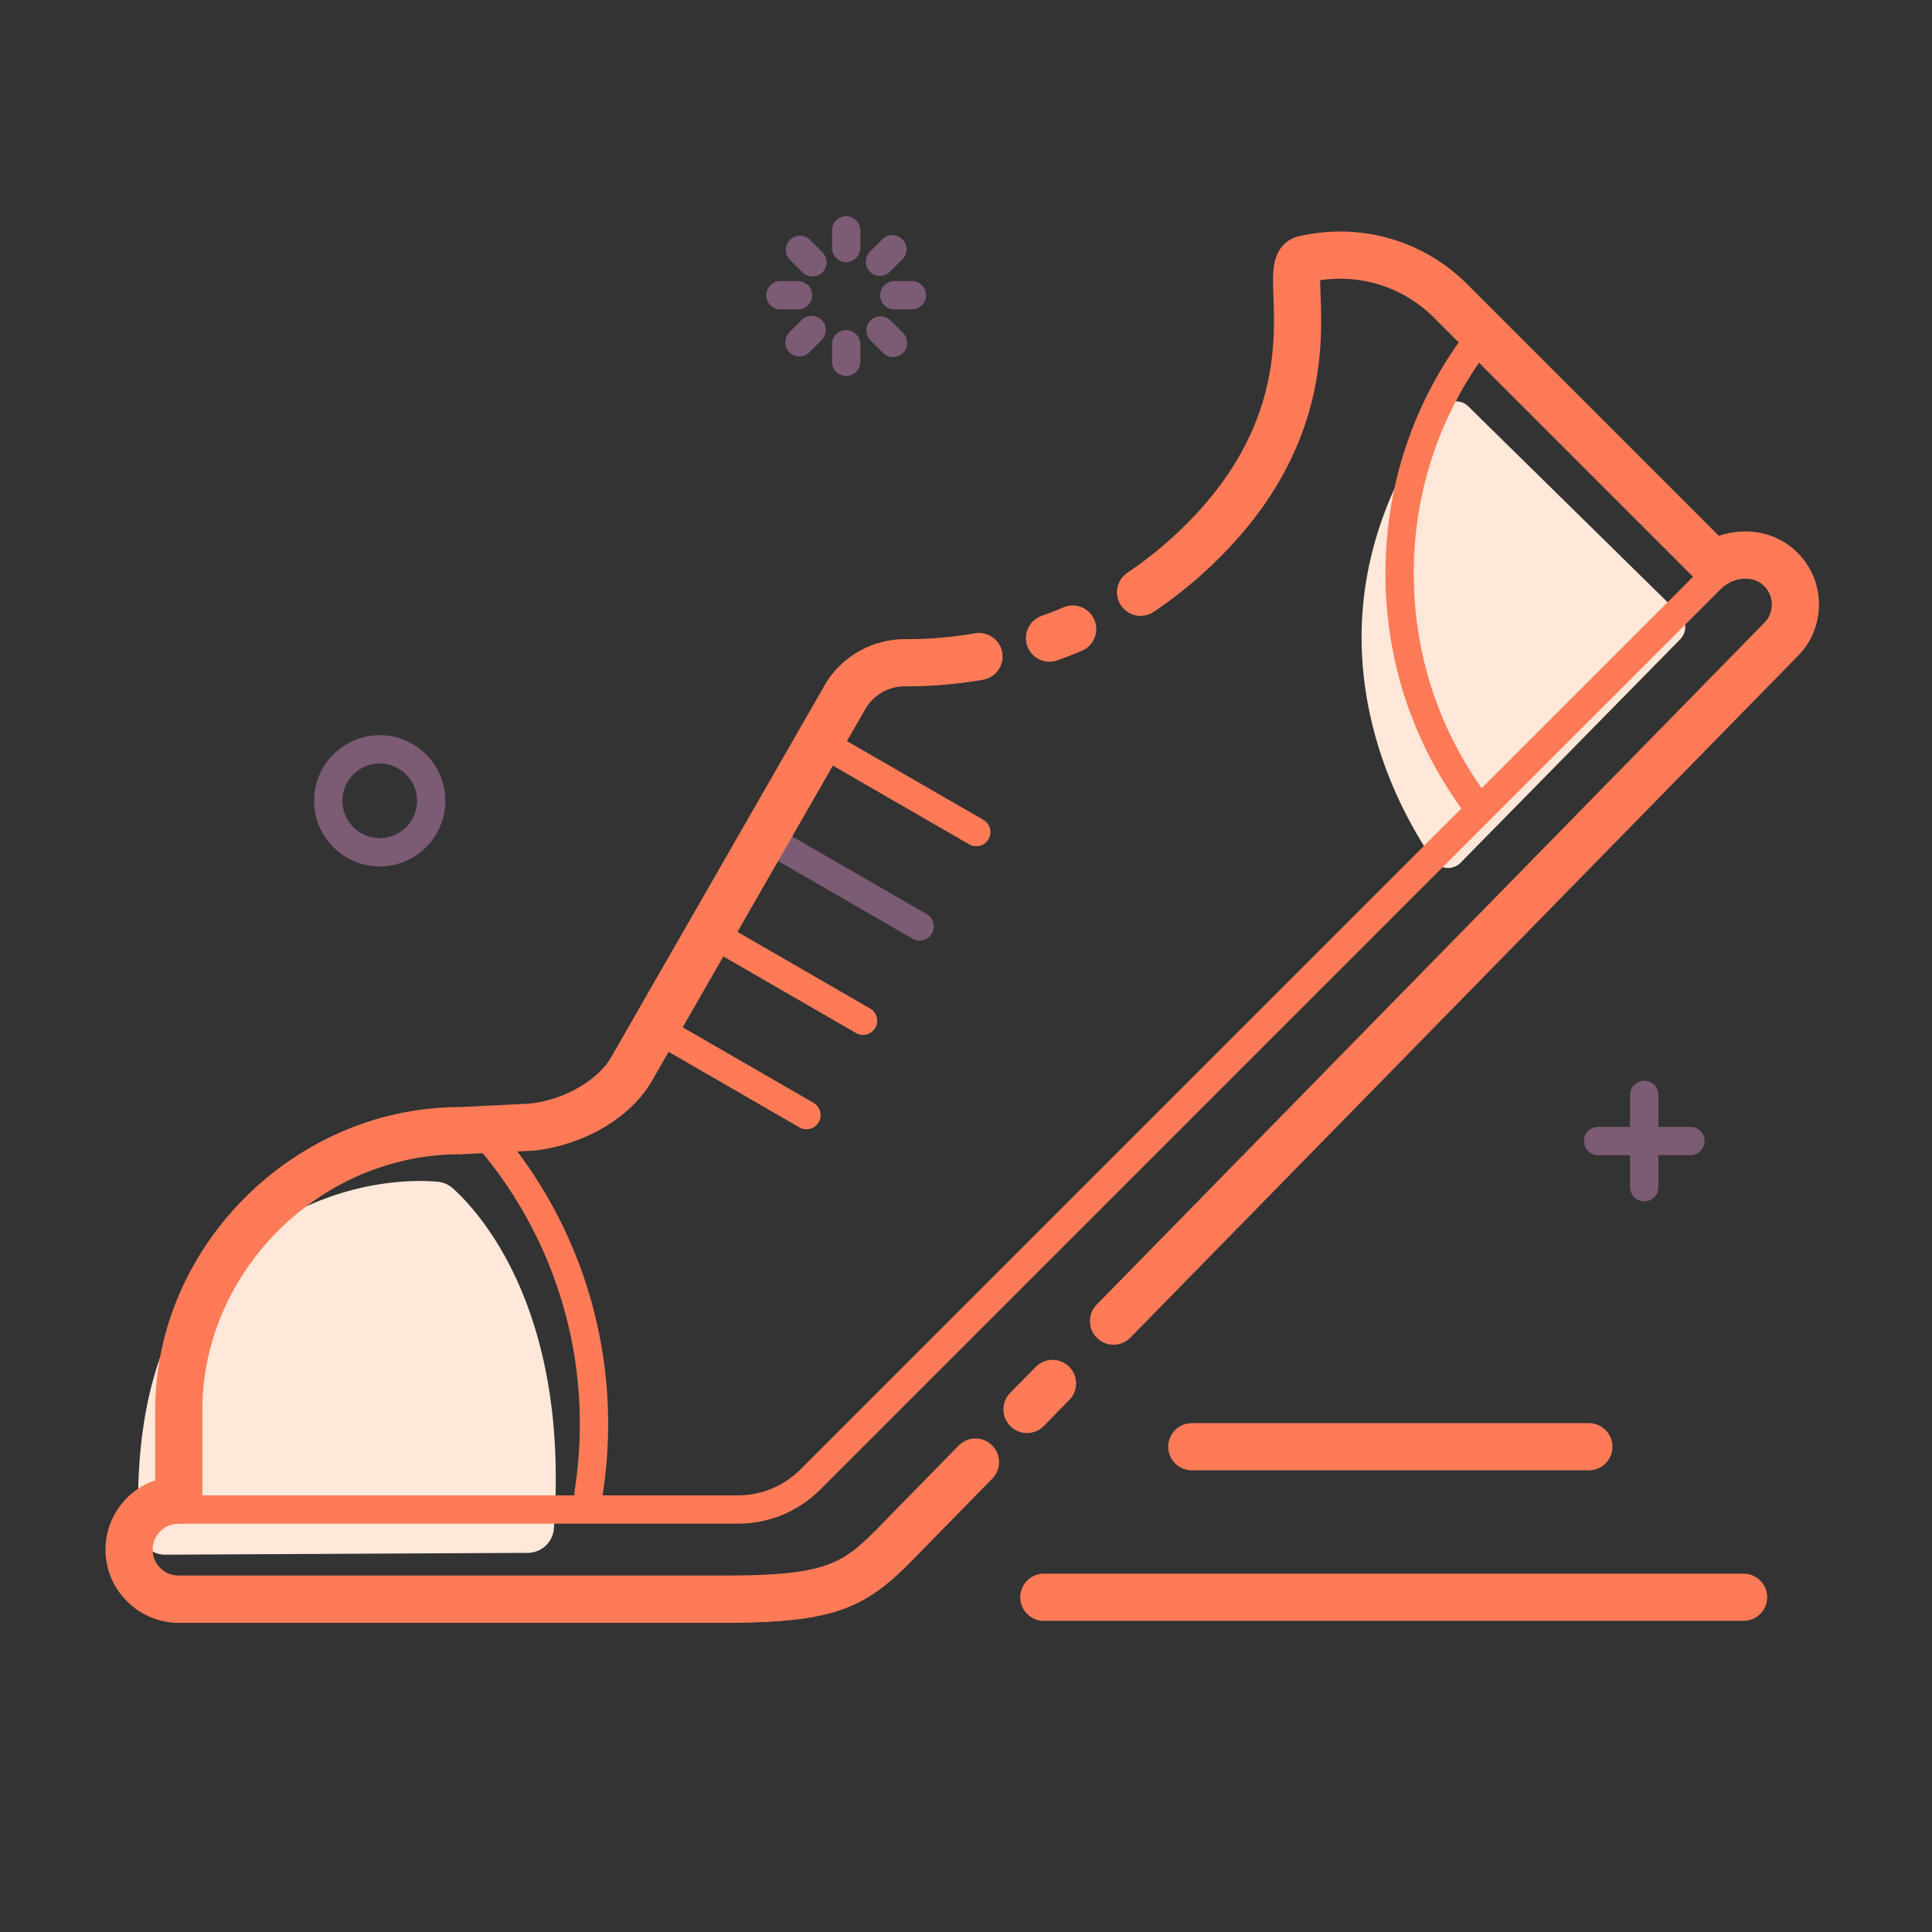 <?xml version="1.0" standalone="no"?><!DOCTYPE svg PUBLIC "-//W3C//DTD SVG 1.1//EN" "http://www.w3.org/Graphics/SVG/1.1/DTD/svg11.dtd"><svg t="1753975296973" class="icon" viewBox="0 0 1024 1024" version="1.1" xmlns="http://www.w3.org/2000/svg" p-id="6523" xmlns:xlink="http://www.w3.org/1999/xlink" width="128" height="128"><rect x="0" y="0" width="1024" height="1024" fill="#333333" stroke="none"/><path d="M895.962 612.279h-48.948c-4.143 0-7.5-3.357-7.5-7.5s3.357-7.5 7.5-7.5h48.948c4.143 0 7.5 3.357 7.5 7.5s-3.358 7.5-7.5 7.5z" fill="#7C5B75" p-id="6524"></path><path d="M871.487 636.754a7.499 7.499 0 0 1-7.5-7.5v-48.948c0-4.143 3.357-7.5 7.5-7.5s7.5 3.357 7.5 7.5v48.948a7.5 7.5 0 0 1-7.5 7.5zM201.268 459.225c-19.176 0-34.777-15.601-34.777-34.777 0-19.176 15.601-34.777 34.777-34.777 19.176 0 34.777 15.601 34.777 34.777-0.001 19.176-15.602 34.777-34.777 34.777z m0-54.554c-10.905 0-19.777 8.872-19.777 19.777 0 10.905 8.872 19.777 19.777 19.777 10.905 0 19.777-8.872 19.777-19.777-0.001-10.905-8.873-19.777-19.777-19.777zM448.499 138.913a7.5 7.5 0 0 1-7.5-7.5v-9.319a7.5 7.5 0 0 1 15 0v9.319a7.5 7.5 0 0 1-7.5 7.5zM448.499 199.284a7.5 7.5 0 0 1-7.5-7.5v-9.319a7.5 7.5 0 0 1 15 0v9.319a7.5 7.5 0 0 1-7.5 7.5zM483.344 163.986h-9.319a7.5 7.5 0 0 1 0-15h9.319a7.5 7.5 0 0 1 0 15zM422.973 163.986h-9.319a7.5 7.5 0 0 1 0-15h9.319a7.5 7.5 0 0 1 0 15zM430.609 146.549a7.474 7.474 0 0 1-5.303-2.197l-6.589-6.589a7.5 7.5 0 0 1 0-10.606 7.5 7.5 0 0 1 10.606 0l6.589 6.589a7.5 7.5 0 0 1 0 10.606 7.472 7.472 0 0 1-5.303 2.197zM473.298 189.238a7.474 7.474 0 0 1-5.303-2.197l-6.589-6.589a7.5 7.5 0 0 1 0-10.606 7.5 7.5 0 0 1 10.606 0l6.589 6.589a7.5 7.5 0 0 1-5.303 12.803zM466.389 146.229a7.474 7.474 0 0 1-5.303-2.197 7.5 7.5 0 0 1 0-10.606l6.589-6.589a7.5 7.5 0 0 1 10.606 0 7.5 7.5 0 0 1 0 10.606l-6.589 6.589a7.474 7.474 0 0 1-5.303 2.197zM423.7 188.918a7.501 7.501 0 0 1-5.304-12.804l6.59-6.589a7.501 7.501 0 0 1 10.607 10.607l-6.59 6.589a7.474 7.474 0 0 1-5.303 2.197z" fill="#7C5B75" p-id="6525"></path><path d="M239.964 629.793c13.688 12.259 62.154 64.292 53.606 180.342-0.534 7.252-6.549 12.883-13.821 12.92l-192.19 0.958c-7.443 0.037-13.584-5.785-13.974-13.218-1.485-28.345-0.556-95.32 36.637-133.958 50.254-52.207 105.618-51.881 121.643-50.513 3.008 0.256 5.852 1.456 8.099 3.469zM778.26 215.41l112.162 110.243a9.336 9.336 0 0 1 0.114 13.202L774.144 457.261c-4.094 4.165-10.978 3.601-14.309-1.196-20.587-29.643-76.766-129.147 4.365-239.545 3.361-4.573 10.012-5.088 14.06-1.11z" fill="#FFE7D9" p-id="6526"></path><path d="M487.431 498.521a7.465 7.465 0 0 1-3.743-1.006l-77.878-44.963a7.5 7.5 0 0 1 7.5-12.99l77.878 44.963a7.5 7.5 0 0 1-3.757 13.996z" fill="#7C5B75" p-id="6527"></path><path d="M384.302 860.074H94.663c-18.609 0-33.749-15.14-33.749-33.749s15.14-33.749 33.749-33.749h296.371c12.54 0 24.33-4.884 33.197-13.751L901.505 301.55c13.16-13.159 34.568-13.159 47.729 0 6.354 6.354 9.853 14.829 9.853 23.864 0 9.036-3.499 17.511-9.854 23.864L608.135 697.623a7.498 7.498 0 0 1-10.605 0.111 7.497 7.497 0 0 1-0.111-10.605l341.153-348.401c3.576-3.577 5.515-8.285 5.515-13.314 0-5.028-1.938-9.736-5.459-13.257-7.311-7.311-19.206-7.31-26.515 0L434.836 789.433c-11.7 11.7-27.256 18.144-43.803 18.144H94.663c-10.338 0-18.749 8.411-18.749 18.749s8.411 18.749 18.749 18.749h289.64c55.701 0 65.327-7.405 83.576-25.654l34.059-34.782a7.5 7.5 0 1 1 10.717 10.494l-34.115 34.839c-21.863 21.862-35.632 30.102-94.238 30.102z" fill="#FF7B57" p-id="6528"></path><path d="M544.344 759.548a12.459 12.459 0 0 1-8.745-3.569c-4.932-4.83-5.015-12.744-0.185-17.677l13.502-13.788c4.828-4.933 12.743-5.017 17.677-0.185 4.932 4.83 5.015 12.744 0.185 17.677l-13.502 13.788a12.463 12.463 0 0 1-8.932 3.754zM384.302 860.074H94.663c-21.366 0-38.749-17.383-38.749-38.749s17.382-38.749 38.749-38.749c6.903 0 12.5 5.597 12.5 12.5s-5.597 12.5-12.5 12.5c-7.581 0-13.749 6.168-13.749 13.749s6.167 13.749 13.749 13.749h289.64c53.1 0 62.052-6.206 79.995-24.145l43.795-44.725c4.829-4.932 12.743-5.017 17.676-0.187 4.933 4.83 5.016 12.744 0.187 17.677l-43.843 44.773a8.069 8.069 0 0 0-0.092 0.094c-24.031 24.031-40.644 31.513-97.719 31.513zM590.191 712.727a12.46 12.46 0 0 1-8.744-3.568c-4.933-4.83-5.016-12.744-0.187-17.677L934.997 330.23l0.093-0.093c2.577-2.577 3.996-6.029 3.996-9.722 0-3.692-1.419-7.145-3.996-9.722-6.215-6.214-15.064-4.208-19.494-1.342-5.799 3.75-13.536 2.089-17.284-3.709-3.749-5.797-2.089-13.536 3.708-17.284 13.909-8.995 35.808-10.283 50.748 4.658 7.299 7.298 11.318 17.029 11.318 27.399 0 10.348-4.002 20.058-11.269 27.35L599.124 708.972a12.464 12.464 0 0 1-8.933 3.755z" fill="#FF7B57" p-id="6529"></path><path d="M94.769 807.491c-6.903 0-12.5-5.597-12.5-12.5v-47.688c0-86.898 73.785-160.329 161.192-160.509l37.135-1.847c17.595-1.759 35.63-11.848 43.017-24.075l113.691-198.081 0.119-0.203c8.814-14.71 24.921-23.82 42.08-23.82h0.264c12.159 0.069 24.602-0.981 36.994-3.113 6.808-1.166 13.269 3.398 14.438 10.201 1.17 6.804-3.397 13.268-10.2 14.438-13.833 2.379-27.765 3.528-41.368 3.474h-0.129c-8.383 0-16.249 4.425-20.58 11.579l-113.691 198.08-0.119 0.202c-13.296 22.189-40.929 34.186-62.416 36.23-0.188 0.019-0.375 0.032-0.563 0.041l-37.735 1.877a11.7 11.7 0 0 1-0.621 0.016c-73.996 0-136.509 62.056-136.509 135.509v47.688c0.001 6.905-5.596 12.501-12.499 12.501z" fill="#FF7B57" p-id="6530"></path><path d="M556.261 350.716c-5.14 0-9.956-3.194-11.777-8.313-2.313-6.504 1.083-13.653 7.588-15.967a208.535 208.535 0 0 0 11.586-4.518c6.356-2.701 13.693 0.26 16.394 6.614 2.7 6.354-0.261 13.693-6.614 16.394a232.476 232.476 0 0 1-12.986 5.064 12.515 12.515 0 0 1-4.191 0.726z" fill="#FF7B57" p-id="6531"></path><path d="M604.538 326.421a12.486 12.486 0 0 1-10.387-5.53c-3.851-5.73-2.327-13.497 3.403-17.347 9.098-6.113 17.844-13.071 25.995-20.681 53.974-50.385 52.304-99.167 51.406-125.374-0.218-6.37-0.391-11.401 0.16-15.738 1.526-12.015 8.881-15.471 13.129-16.462 32.531-7.586 65.96 1.89 89.423 25.354l138.385 138.384c4.882 4.881 4.882 12.796 0 17.678-4.881 4.882-12.797 4.882-17.678 0L759.99 168.322c-15.915-15.916-38.078-23.104-60.241-19.798-0.002 2.43 0.102 5.454 0.192 8.11 0.96 28.03 2.957 86.356-59.331 144.503-9.12 8.514-18.914 16.306-29.112 23.158a12.44 12.44 0 0 1-6.96 2.126z" fill="#FF7B57" p-id="6532"></path><path d="M311.937 799.09a7.5 7.5 0 0 1-7.416-8.679 228.116 228.116 0 0 0 2.81-35.714c0-54.925-19.966-107.851-56.219-149.027a7.5 7.5 0 1 1 11.258-9.912c38.667 43.917 59.961 100.363 59.961 158.939 0 12.756-1.008 25.564-2.996 38.069a7.503 7.503 0 0 1-7.398 6.324z" fill="#FF7B57" p-id="6533"></path><path d="M780.333 431.174a7.49 7.49 0 0 1-6.094-3.12c-26.114-36.292-39.917-79.183-39.917-124.037 0-47.488 15.312-92.402 44.279-129.887 2.532-3.279 7.243-3.882 10.521-1.349s3.882 7.243 1.349 10.521c-26.92 34.834-41.148 76.577-41.148 120.715 0 41.69 12.826 81.552 37.093 115.276a7.5 7.5 0 0 1-6.083 11.881z" fill="#FF7B57" p-id="6534"></path><path d="M427.431 598.521a7.465 7.465 0 0 1-3.743-1.006l-77.878-44.963a7.5 7.5 0 0 1 7.5-12.99l77.878 44.963a7.5 7.5 0 0 1-3.757 13.996z" fill="#FF7B57" p-id="6535"></path><path d="M457.431 548.521a7.465 7.465 0 0 1-3.743-1.006l-77.878-44.963a7.5 7.5 0 0 1-2.745-10.245 7.498 7.498 0 0 1 10.245-2.745l77.878 44.963a7.5 7.5 0 0 1-3.757 13.996z" fill="#FF7B57" p-id="6536"></path><path d="M517.431 448.521a7.465 7.465 0 0 1-3.743-1.006l-77.877-44.963a7.5 7.5 0 0 1 7.5-12.99l77.877 44.963a7.5 7.5 0 0 1-3.757 13.996z" fill="#FF7B57" p-id="6537"></path><path d="M842.142 779.302H631.666c-6.903 0-12.5-5.597-12.5-12.5s5.597-12.5 12.5-12.5h210.476c6.903 0 12.5 5.597 12.5 12.5s-5.597 12.5-12.5 12.5z" fill="#FF7B57" p-id="6538"></path><path d="M924.151 859.074H553.25c-6.903 0-12.5-5.597-12.5-12.5s5.597-12.5 12.5-12.5h370.901c6.903 0 12.5 5.597 12.5 12.5s-5.596 12.5-12.5 12.5z" fill="#FF7B57" p-id="6539"></path></svg>